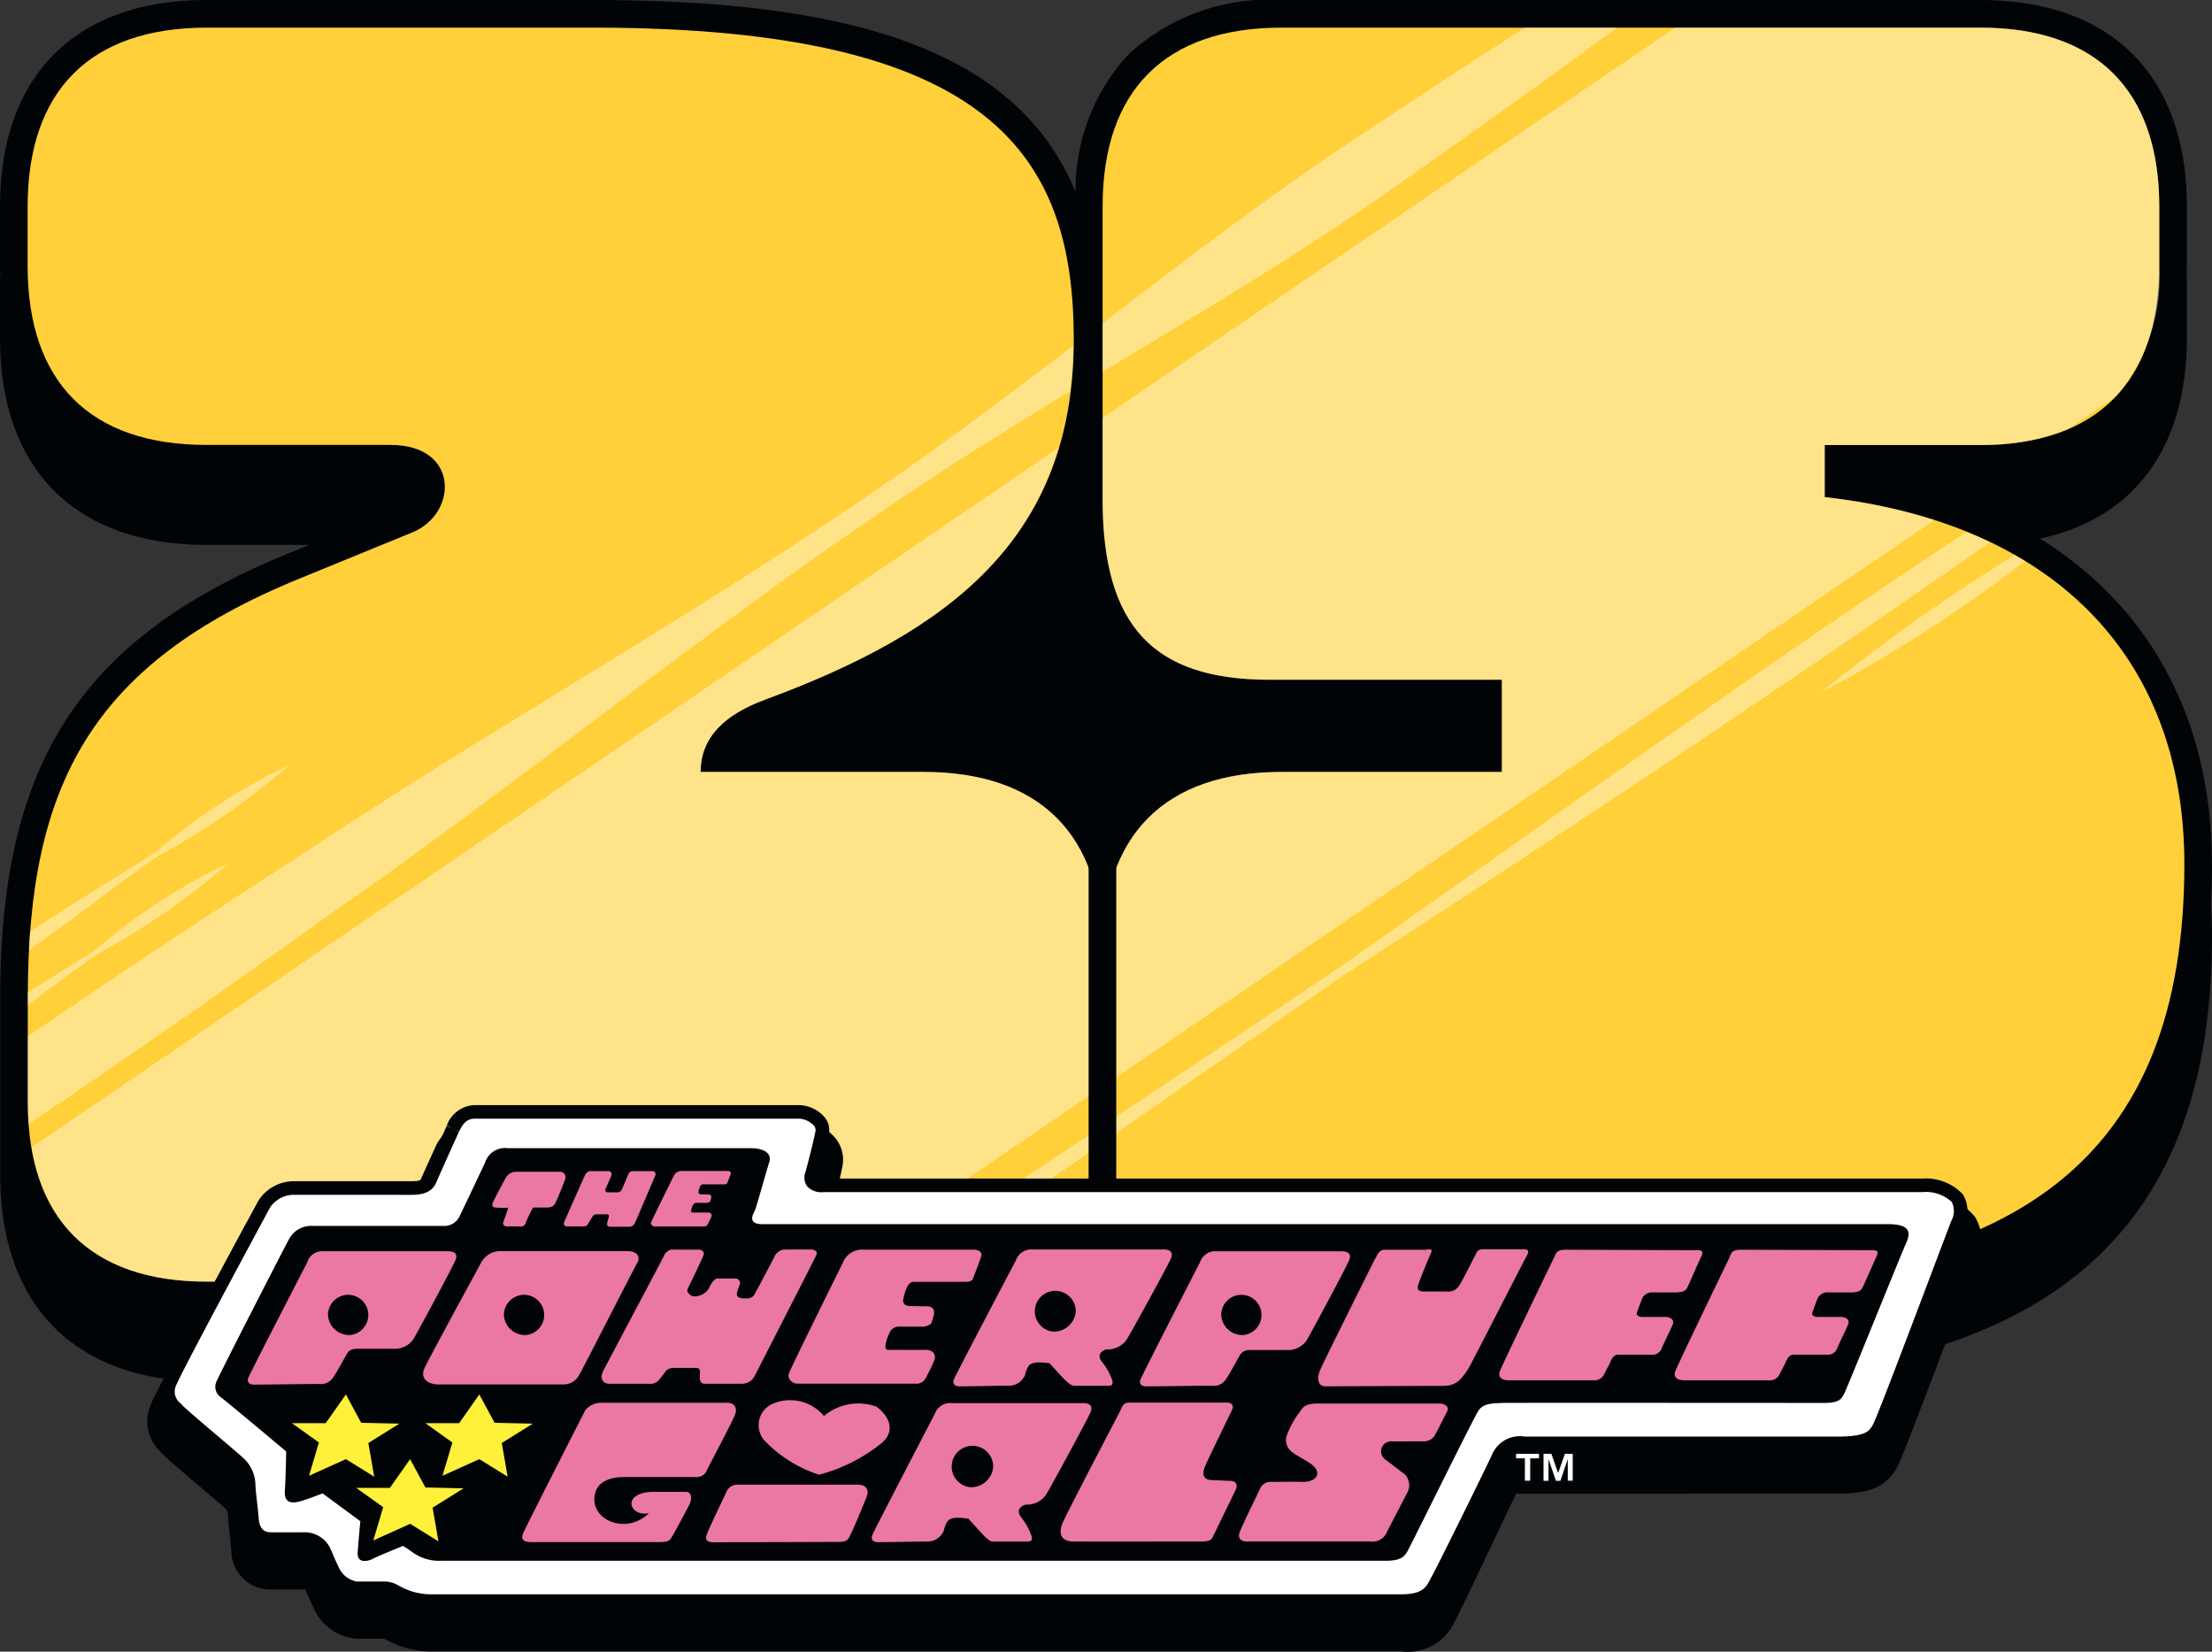 <svg id="Raggruppa_20534" data-name="Raggruppa 20534" xmlns="http://www.w3.org/2000/svg" xmlns:xlink="http://www.w3.org/1999/xlink" width="83.403" height="62.273" viewBox="0 0 83.403 62.273">
  <rect x="0" y="0" width="83.403" height="62.273" fill="#333333" stroke="none"/>
  <defs>
    <clipPath id="clip-path">
      <rect id="Rettangolo_4409" data-name="Rettangolo 4409" width="83.403" height="62.273" fill="none"/>
    </clipPath>
    <clipPath id="clip-path-3">
      <rect id="Rettangolo_4406" data-name="Rettangolo 4406" width="80.366" height="47.278" fill="none"/>
    </clipPath>
  </defs>
  <g id="Raggruppa_20528" data-name="Raggruppa 20528" clip-path="url(#clip-path)">
    <rect id="Rettangolo_4405" data-name="Rettangolo 4405" width="33.494" height="24.517" transform="translate(28.882 13.783)" fill="#010407"/>
    <g id="Raggruppa_20527" data-name="Raggruppa 20527" transform="translate(0 0)">
      <g id="Raggruppa_20526" data-name="Raggruppa 20526" clip-path="url(#clip-path)">
        <path id="Tracciato_25267" data-name="Tracciato 25267" d="M83.4,32.584c0-5.439-2.327-9.7-6.482-12.277,3.545-.763,5.537-3.421,5.537-7.562V10.516c0-.084-.007-.163-.009-.245s.009-.161.009-.245V7.8c0-4.954-2.842-7.8-7.8-7.8H48.321A7.816,7.816,0,0,0,42.56,2.039a7.534,7.534,0,0,0-2.008,5.184C38.434,2.163,32.746,0,22.365,0H7.8C2.842,0,0,2.842,0,7.8v2.23c0,.084.007.163.009.245S0,10.432,0,10.516v2.229c0,4.955,2.842,7.8,7.8,7.8h3.853l-.763.312C3.057,24.056.007,28.75.007,37.6v6.691c0,4.954,2.839,7.8,7.789,7.8H34.812c3.2,0,5.514-1.193,6.754-3.37,1.241,2.176,3.554,3.37,6.755,3.37H62.889c14,0,20.513-5.332,20.513-16.779,0-.416-.017-.823-.044-1.225.026-.487.044-.982.044-1.494M40.532,21.016v.58c.011,3.892,1.267,6.255,3.89,7.246a6.212,6.212,0,0,0-2.855,2.59c-1.24-2.176-3.552-3.369-6.754-3.369H33.748a14.2,14.2,0,0,0,6.784-7.047" transform="translate(0 0)" fill="#010407"/>
        <path id="Tracciato_25268" data-name="Tracciato 25268" d="M2.007,42.525V38.553C2.007,30.6,4.364,26,12.24,22.776L16.5,21.033c1.723-.7,1.8-3.3-.817-3.3H8.754C4.364,17.738,2,15.374,2,10.984V8.754C2,4.365,4.364,2,8.754,2H23.323C38.4,2,41.444,6.864,41.444,13.766c0,7.524-4.741,11.023-11.631,13.569-1.5.553-2.437,1.4-2.437,2.728h8.4c4.39,0,6.754,2.364,6.754,6.754v5.708c0,4.39-2.364,6.754-6.754,6.754H8.754c-4.39,0-6.747-2.364-6.747-6.754" transform="translate(-0.958 -0.958)" fill="#ffd039"/>
        <path id="Tracciato_25269" data-name="Tracciato 25269" d="M79.776,42.525V36.817c0-4.39,2.364-6.754,6.754-6.754h8.307V26.585H86.064c-4.376,0-6.268-2.033-6.281-6.754V8.754C79.776,4.365,82.14,2,86.53,2h26.34c4.39,0,6.754,2.364,6.754,6.753v2.23c0,4.39-2.365,6.754-6.754,6.754h-5.862V19.7c8.415.939,13.562,5.842,13.562,13.839,0,11.1-6.308,15.737-19.471,15.737H86.53c-4.39,0-6.754-2.364-6.754-6.754" transform="translate(-38.209 -0.958)" fill="#ffd039"/>
        <g id="Raggruppa_20525" data-name="Raggruppa 20525" transform="translate(1.049 1.042)" opacity="0.4">
          <g id="Raggruppa_20524" data-name="Raggruppa 20524">
            <g id="Raggruppa_20523" data-name="Raggruppa 20523" clip-path="url(#clip-path-3)">
              <path id="Tracciato_25270" data-name="Tracciato 25270" d="M2.152,44.22,40.888,17.833c-1.439,4.818-5.564,7.467-11.069,9.5-1.5.553-2.438,1.4-2.438,2.728h8.4c4.39,0,6.754,2.364,6.754,6.754v5.115L31.746,49.278H8.761c-3.785,0-6.055-1.761-6.609-5.059M82.38,8.755C82.38,4.365,80.016,2,75.626,2h-11.5L42.539,16.709v3.122c.013,4.721,1.9,6.754,6.281,6.754h8.773v3.478H49.286c-4.39,0-6.754,2.364-6.754,6.754v5.114L73.9,20.567a21.267,21.267,0,0,0-4.132-.864V17.738h5.862a8.43,8.43,0,0,0,3.3-.6L80.74,15.9a6.91,6.91,0,0,0,1.64-4.921ZM36.417,18.769c1.615-1.05,3.256-2.061,4.9-3.062a15.624,15.624,0,0,0,.119-1.725c-1.816,1.388-3.638,2.767-5.5,4.093C28.267,23.553,19.964,28.09,12.122,33.321q-5.1,3.286-10.108,6.708v2.5q0,.417.029.81,5.792-3.9,11.465-7.978c7.739-5.384,15-11.449,22.909-16.587m6.122-3.8c4-2.415,8.021-4.8,11.816-7.532C56.885,5.668,59.425,3.857,61.936,2H58.461c-1.578,1.008-4.109,2.661-5.405,3.531-3.642,2.345-7.079,4.981-10.517,7.613Zm-.131,29.168c.036-.227.063-.463.083-.7Q38.1,46.358,33.7,49.278h1.346q3.682-2.571,7.364-5.14M76,21.4c-.289-.138-.588-.267-.893-.39-8,5.3-15.9,10.986-23.709,16.472q-4.411,2.964-8.838,5.9c.016.2.039.4.066.6q4.475-3.12,8.962-6.224C59.81,32.42,67.981,27.017,76,21.4m.924.486a70.522,70.522,0,0,0-7.328,5.2,55.027,55.027,0,0,0,7.721-4.968c-.129-.079-.26-.155-.393-.23M4.67,36.908a26.684,26.684,0,0,0,4.9-3.4,21.962,21.962,0,0,0-5,3.26c-.846.548-1.7,1.076-2.56,1.608,0,.059,0,.117,0,.177v.3c.887-.663,1.767-1.329,2.656-1.942m2.3-3.707a26.658,26.658,0,0,0,4.9-3.4,21.958,21.958,0,0,0-5,3.26c-1.581,1.023-3.2,1.98-4.769,3.024q-.025.338-.043.684C3.729,35.63,5.334,34.328,6.967,33.2" transform="translate(-2.014 -2)" fill="#fff"/>
            </g>
          </g>
        </g>
        <rect id="Rettangolo_4407" data-name="Rettangolo 4407" width="1.042" height="13.709" transform="translate(41.046 32.544)" fill="#010407"/>
        <path id="Tracciato_25271" data-name="Tracciato 25271" d="M79.547,84.7a2.37,2.37,0,0,0-1.97-.818H36.622c.085-.333.186-.743.247-1.05a1.291,1.291,0,0,0-.277-1.085,1.867,1.867,0,0,0-1.325-.635H22.993a1.669,1.669,0,0,0-1.5,1.051l-.008.016-.012.026c-.027.058-.573,1.263-.8,1.777-.031,0-.07,0-.119,0H16.208a2.1,2.1,0,0,0-1.829,1.02l-.047.088c-1.49,2.762-3.309,6.16-3.518,6.665a1.573,1.573,0,0,0,.342,1.831l.044.048c.129.148.522.485,1.454,1.277.393.333.764.648.891.764a.4.4,0,0,1,.156.267c0,.174.027.411.061.726.022.2.047.424.068.663a1.46,1.46,0,0,0,1.487,1.448h1.22c.048,0,.074.007.078,0,.031.063.059.13.1.221.065.153.146.342.272.593a1.928,1.928,0,0,0,1.56,1.04h1.038c.028.013.059.031.1.052a3.508,3.508,0,0,0,1.749.431c.11,0,3.188,0,9.408,0l27.093,0a1.945,1.945,0,0,0,2.029-1.149l.044-.082c.184-.321,1.7-3.547,2.262-4.717l2.657,0H74.35c1.269,0,1.865-.256,2.277-.977.153-.268.842-2.067,2.33-6,.306-.81.56-1.483.694-1.83a1.711,1.711,0,0,0-.1-1.664" transform="translate(-5.106 -38.851)" fill="#010407"/>
        <path id="Tracciato_25272" data-name="Tracciato 25272" d="M111.039,105.2l.256.726.256-.726h.294v1.014h-.187V105.4l-.277.818h-.169l-.281-.818v.818h-.187V105.2Zm-1.33.171V105.2h.865v.171h-.332v.843h-.2v-.843Z" transform="translate(-52.546 -50.388)" fill="#fff"/>
        <path id="Tracciato_25273" data-name="Tracciato 25273" d="M22.9,81.086a.927.927,0,0,1,.813-.635H35.984c.279,0,.94.279.838.788s-.33,1.372-.381,1.55-.1.432.431.432H78.294c.432,0,1.855.1,1.347,1.423s-2.77,7.369-2.974,7.725-.406.585-1.6.585H63.377c-.432,0-.813-.026-1.067.534s-2.059,4.218-2.262,4.574-.305.839-1.4.839-36.135,0-36.49,0c-1.2-.017-1.423-.483-1.8-.483H19.263a1.157,1.157,0,0,1-.864-.61c-.2-.407-.28-.636-.381-.839a.816.816,0,0,0-.762-.406h-1.22c-.3,0-.661-.153-.712-.737S15.2,94.732,15.2,94.5a1.119,1.119,0,0,0-.406-.839c-.331-.3-2.109-1.779-2.287-1.982a.852.852,0,0,1-.254-1.067c.254-.61,3.354-6.353,3.532-6.683a1.329,1.329,0,0,1,1.143-.61h4.346c.254,0,.635,0,.762-.3s.864-1.932.864-1.932" transform="translate(-5.823 -38.532)" fill="#fff"/>
        <path id="Tracciato_25274" data-name="Tracciato 25274" d="M31.322,98.922c-5.3,0-9.282,0-9.4,0a2.987,2.987,0,0,1-1.513-.371.694.694,0,0,0-.287-.112H19.026a1.409,1.409,0,0,1-1.095-.752c-.122-.245-.2-.428-.263-.575-.042-.1-.078-.183-.118-.264a.566.566,0,0,0-.532-.264H15.8a.946.946,0,0,1-.968-.972c-.022-.25-.048-.486-.071-.691-.032-.283-.057-.508-.057-.652a.882.882,0,0,0-.324-.65c-.13-.12-.508-.441-.908-.779-.773-.657-1.289-1.1-1.4-1.222l-.054-.059a1.062,1.062,0,0,1-.244-1.277c.222-.534,2.519-4.806,3.5-6.618l.047-.088a1.588,1.588,0,0,1,1.37-.745h4.346c.244,0,.468-.011.524-.146.127-.3.837-1.872.867-1.938l0-.009.23.116-.223-.13a1.158,1.158,0,0,1,1.036-.763H35.747a1.339,1.339,0,0,1,.922.445.765.765,0,0,1,.169.651c-.108.541-.344,1.422-.386,1.57a.565.565,0,0,0-.019.08.623.623,0,0,0,.2.024h41.42a1.931,1.931,0,0,1,1.541.591,1.227,1.227,0,0,1,.047,1.182c-.134.348-.39,1.024-.7,1.838C77.78,89.424,76.8,92,76.654,92.259c-.277.484-.621.714-1.825.714H63.085c-.4,0-.6,0-.778.383-.262.576-2.06,4.225-2.272,4.6-.022.039-.043.08-.065.121-.184.358-.437.848-1.557.848H56.185l-24.863,0M16.688,83.343a1.081,1.081,0,0,0-.917.474l-.048.089c-2.027,3.759-3.325,6.216-3.473,6.572a.557.557,0,0,0,.146.728l.064.07c.093.106.816.72,1.344,1.169.422.357.786.666.924.794a1.392,1.392,0,0,1,.489,1.028c0,.116.025.338.054.6.023.209.051.449.072.7.03.342.175.5.455.5h1.22a1.073,1.073,0,0,1,.993.549c.045.089.084.182.131.292.063.148.135.316.25.547a.921.921,0,0,0,.634.467h1.093a1.1,1.1,0,0,1,.526.17,2.461,2.461,0,0,0,1.281.313c.2,0,11.729,0,34.259,0h2.229c.806,0,.942-.263,1.1-.568.025-.048.049-.095.075-.14.2-.356,2.009-4.02,2.251-4.553a1.143,1.143,0,0,1,1.248-.685H74.83c1.117,0,1.232-.2,1.377-.455s1.467-3.755,2.258-5.849c.308-.815.564-1.492.7-1.841a.757.757,0,0,0,.009-.705,1.447,1.447,0,0,0-1.116-.367H36.636a.733.733,0,0,1-.626-.229.588.588,0,0,1-.054-.531c.055-.19.278-1.04.376-1.529a.251.251,0,0,0-.063-.224.83.83,0,0,0-.523-.256H23.473c-.311,0-.454.236-.575.478l-.238-.1.234.106c-.007.016-.737,1.626-.861,1.924-.193.464-.718.464-1,.464Z" transform="translate(-5.586 -38.295)" fill="#010407"/>
        <path id="Tracciato_25275" data-name="Tracciato 25275" d="M25.757,83.609a.787.787,0,0,1,.847-.525h9.165c.491,0,.813.187.695.542s-.474,1.677-.542,1.813-.288.509.288.509H78.63c.661,0,.949.169.712.695S77.105,92.148,77,92.334s-.153.355-.762.355-11.909-.008-12.113,0c-.424.017-.729.017-.915.288S60.622,98.144,60.52,98.3s-.2.339-.8.339H24.1a1.691,1.691,0,0,1-1.084-.321c-.085-.068-.356-.238-.356-.238s-.965.39-1.118.475-.627.237-.593-.237.1-1.169.1-1.169l-1.423-1.05s-.61.237-.847.3-.61.119-.576-.389.051-1.491.051-1.491-2.3-1.932-2.473-2.05a.476.476,0,0,1-.153-.593c.1-.254,2.609-5.15,2.728-5.353a.942.942,0,0,1,.9-.508h4.912a.635.635,0,0,0,.627-.373c.169-.339.965-2.033.965-2.033" transform="translate(-7.463 -39.794)" fill="#010407"/>
        <path id="Tracciato_25276" data-name="Tracciato 25276" d="M36.12,85.045a.451.451,0,0,1,.381-.254h1.677a.2.2,0,0,1,.2.254c-.026.127-.33.838-.381.94s-.152.153-.33.153h-.508s-.229.445-.254.534c-.051.178-.14.191-.279.178h-.457c-.1,0-.165-.077-.115-.2s.178-.508.178-.508a2.152,2.152,0,0,1-.413,0c-.076,0-.235,0-.184-.153s.482-.94.482-.94" transform="translate(-17.064 -40.611)" fill="#eb78a2"/>
        <path id="Tracciato_25277" data-name="Tracciato 25277" d="M41.583,84.92c.026-.051.1-.178.216-.178h.686c.1,0,.14.1.1.191s-.19.432-.215.483a.089.089,0,0,0,.082.127h.376a.189.189,0,0,0,.165-.115c.038-.076.2-.482.229-.546a.193.193,0,0,1,.178-.14h.749a.118.118,0,0,1,.1.165c-.038.089-.743,1.741-.768,1.792a.239.239,0,0,1-.21.14c-.089,0-.667,0-.731,0a.106.106,0,0,1-.108-.127,2.317,2.317,0,0,1,.063-.241c.018-.061,0-.1-.089-.1h-.394a.175.175,0,0,0-.139.1c-.033.054-.127.2-.153.248s-.052.108-.191.108H40.91a.11.11,0,0,1-.1-.153c.038-.1.775-1.753.775-1.753" transform="translate(-19.541 -40.588)" fill="#eb78a2"/>
        <path id="Tracciato_25278" data-name="Tracciato 25278" d="M47.959,84.939a.316.316,0,0,1,.311-.2h1.709c.083,0,.159.026.133.108s-.108.3-.127.343-.064.051-.12.051h-.8c-.064,0-.083.045-.108.083a.9.9,0,0,0-.057.184.085.085,0,0,0,.077.108c.064.006.241.006.286.006.127,0,.124.09.115.133s-.032.1-.038.127-.083.057-.133.057H48.81a.162.162,0,0,0-.108.064c-.025.032-.14.3-.044.3s.515,0,.572,0c.12-.006.19.064.152.165a3.124,3.124,0,0,1-.14.286.16.16,0,0,1-.159.076H47.241c-.057,0-.159-.064-.127-.158s.845-1.735.845-1.735" transform="translate(-22.562 -40.588)" fill="#eb78a2"/>
        <path id="Tracciato_25279" data-name="Tracciato 25279" d="M59.119,90.9a.764.764,0,0,1,.752-.476H64c.2,0,.383.061.322.261s-.261.722-.307.829-.153.123-.292.123H61.79c-.154,0-.2.107-.261.2a2.134,2.134,0,0,0-.138.445.2.2,0,0,0,.184.261c.154.015.584.015.691.015.307,0,.3.218.276.323-.031.138-.077.245-.092.307s-.2.138-.322.138h-.952a.391.391,0,0,0-.261.154c-.061.077-.338.721-.107.721s1.244.008,1.382,0c.291-.015.46.154.368.4a7.346,7.346,0,0,1-.338.69.385.385,0,0,1-.383.184H57.384c-.138,0-.384-.153-.307-.383s2.041-4.19,2.041-4.19" transform="translate(-27.331 -43.308)" fill="#eb78a2"/>
        <path id="Tracciato_25280" data-name="Tracciato 25280" d="M20.177,90.937a.588.588,0,0,1,.618-.4h4.672c.164,0,.417.038.291.339s-1.5,2.85-1.6,3a.853.853,0,0,1-.72.339H22.2c-.24,0-.417-.025-.555.226s-.429.778-.53.9a.537.537,0,0,1-.492.2c-.278,0-2.31.026-2.462.026s-.278-.076-.215-.251,2.235-4.38,2.235-4.38" transform="translate(-8.586 -43.362)" fill="#eb78a2"/>
        <path id="Tracciato_25281" data-name="Tracciato 25281" d="M24.58,95.215a.76.76,0,1,0-.845-.754.8.8,0,0,0,.845.754" transform="translate(-11.368 -44.881)" fill="#010407"/>
        <path id="Tracciato_25282" data-name="Tracciato 25282" d="M84.764,90.953a.592.592,0,0,1,.623-.407h4.7c.165,0,.419.039.292.343s-1.512,2.884-1.614,3.037a.856.856,0,0,1-.724.343H86.8c-.242,0-.419-.025-.559.229s-.432.788-.534.915a.54.54,0,0,1-.5.2c-.28,0-2.325.026-2.478.026s-.279-.076-.216-.254,2.249-4.434,2.249-4.434" transform="translate(-39.513 -43.368)" fill="#eb78a2"/>
        <path id="Tracciato_25283" data-name="Tracciato 25283" d="M89.216,95.215a.76.76,0,1,0-.845-.754.8.8,0,0,0,.845.754" transform="translate(-42.326 -44.881)" fill="#010407"/>
        <path id="Tracciato_25284" data-name="Tracciato 25284" d="M32.792,90.992a.815.815,0,0,1,.737-.46H38.34c.225,0,.537.124.338.473s-2.074,4.042-2.187,4.216a.658.658,0,0,1-.6.336H31.18c-.325,0-.712-.187-.5-.634s2.112-3.93,2.112-3.93" transform="translate(-14.665 -43.361)" fill="#eb78a2"/>
        <path id="Tracciato_25285" data-name="Tracciato 25285" d="M37.309,95.215a.76.76,0,1,0-.845-.754.8.8,0,0,0,.845.754" transform="translate(-17.465 -44.881)" fill="#010407"/>
        <path id="Tracciato_25286" data-name="Tracciato 25286" d="M46.225,90.424h.991c.1,0,.216.1.165.2-.076.216-.585,1.233-.61,1.309s.089.254.28.254a.654.654,0,0,0,.5-.254c.076-.127.2-.419.356-.419h.711a.172.172,0,0,1,.127.229c-.038.1-.076.2-.1.292s-.026.229.3.229c.153,0,.254-.013.33-.115s.75-1.4.8-1.5a.456.456,0,0,1,.381-.229h.965c.115,0,.28.051.216.2s-2.261,4.435-2.325,4.561a.536.536,0,0,1-.483.3h-1.4c-.165,0-.19-.127-.19-.266s.064-.331-.14-.331h-.826a.386.386,0,0,0-.343.153,3.287,3.287,0,0,1-.216.28.416.416,0,0,1-.381.165h-1.5c-.229,0-.381-.19-.242-.469s2.249-4.244,2.3-4.359a.4.4,0,0,1,.33-.241" transform="translate(-20.854 -43.309)" fill="#eb78a2"/>
        <path id="Tracciato_25287" data-name="Tracciato 25287" d="M76.881,90.415H71.992a.615.615,0,0,0-.647.412s-2.273,4.312-2.339,4.492.066.257.225.257,1.573-.026,1.863-.026a.639.639,0,0,0,.533-.292c.106-.129.04-.171.185-.429.124-.219.526-.152.8-.128.057.063.481.526.555.6s.251.251.363.251h1.289c.191,0,.152-.058.178-.155a2.42,2.42,0,0,0-.429-.778c-.188-.278.075-.4.18-.437h.009a.9.9,0,0,0,.753-.347c.106-.155,1.546-2.768,1.678-3.077s-.132-.348-.3-.348m-4.162,3.1a.772.772,0,1,1,.878-.765.828.828,0,0,1-.878.765" transform="translate(-33.042 -43.305)" fill="#eb78a2"/>
        <path id="Tracciato_25288" data-name="Tracciato 25288" d="M71.023,101.531H66.107a.619.619,0,0,0-.651.418s-2.285,4.381-2.352,4.564.067.262.226.262,1.581-.026,1.873-.026a.642.642,0,0,0,.536-.3c.106-.131.04-.175.186-.436.125-.224.529-.155.8-.13.058.064.484.534.558.613s.252.255.365.255h1.3c.193,0,.153-.059.179-.157a2.474,2.474,0,0,0-.431-.791c-.189-.282.075-.41.181-.444h.009a.9.9,0,0,0,.758-.353c.106-.157,1.554-2.812,1.687-3.126s-.133-.353-.305-.353M66.782,104.7a.783.783,0,1,1,.883-.777.835.835,0,0,1-.883.777" transform="translate(-30.216 -48.629)" fill="#eb78a2"/>
        <path id="Tracciato_25289" data-name="Tracciato 25289" d="M97.549,90.756c.068-.119.135-.339.356-.339h1.558c.119,0,.288-.085.169.169s-.407.983-.457,1.135-.034.271.2.271h.847a.493.493,0,0,0,.491-.22c.135-.2.559-1.068.61-1.152s.051-.22.3-.22h1.491c.118,0,.288,0,.153.237s-2.1,4.094-2.2,4.252c-.288.441-.474.661-.965.661-1.237,0-4.083.017-4.439.017-.254,0-.339-.271-.186-.627s2.066-4.185,2.066-4.185" transform="translate(-45.696 -43.298)" fill="#eb78a2"/>
        <path id="Tracciato_25290" data-name="Tracciato 25290" d="M110.573,90.686c.067-.135.085-.254.424-.254s4.557.017,4.794.017.441-.034.322.22-.458,1.033-.509,1.135-.068.237-.491.237h-.8a.433.433,0,0,0-.423.2c-.051.119-.153.406-.2.525s.017.2.22.2h.847c.152,0,.356.085.271.288s-.356.746-.407.881a.38.38,0,0,1-.407.254h-1.236c-.186,0-.254.169-.322.321s-.152.288-.2.39a.4.4,0,0,1-.406.254h-3.2c-.238,0-.423-.1-.339-.339s2.067-4.337,2.067-4.337" transform="translate(-51.96 -43.313)" fill="#eb78a2"/>
        <path id="Tracciato_25291" data-name="Tracciato 25291" d="M123.253,90.686c.068-.135.084-.254.424-.254s4.557.017,4.794.017.44-.034.322.22-.457,1.033-.509,1.135-.068.237-.491.237H127a.433.433,0,0,0-.423.2c-.051.119-.153.406-.2.525s.017.2.22.2h.847c.152,0,.355.085.271.288s-.356.746-.406.881a.38.38,0,0,1-.407.254h-1.236c-.187,0-.254.169-.322.321s-.153.288-.2.39a.4.4,0,0,1-.407.254h-3.2c-.237,0-.423-.1-.338-.339s2.066-4.337,2.066-4.337" transform="translate(-58.033 -43.313)" fill="#eb78a2"/>
        <path id="Tracciato_25292" data-name="Tracciato 25292" d="M40.155,101.8a.777.777,0,0,1,.585-.3h4.8c.165,0,.419.127.254.5s-.979,1.906-1.042,2.046a.4.4,0,0,1-.381.254H41.654c-.241,0-1.143.013-1.143.851s1.264,1.3,2.058.509c-.724.165-1.067-.762.127-.8h1.283c.2,0,.216.292.114.483s-.572,1.08-.648,1.194-.089.216-.457.216H38.147c-.191,0-.457-.026-.318-.343s2.325-4.6,2.325-4.6" transform="translate(-18.1 -48.612)" fill="#eb78a2"/>
        <path id="Tracciato_25293" data-name="Tracciato 25293" d="M51.853,107.726a.446.446,0,0,1,.432-.3h4.523c.33,0,.445.19.343.457s-.534,1.3-.6,1.41-.077.292-.419.292l-4.663.013c-.2,0-.457,0-.343-.3s.724-1.563.724-1.563" transform="translate(-24.475 -51.45)" fill="#eb78a2"/>
        <path id="Tracciato_25294" data-name="Tracciato 25294" d="M57.339,101.929a2.014,2.014,0,0,1,1.982-.356c.457.33.775.927.152,1.41a6.353,6.353,0,0,1-2.312,1.156,4.958,4.958,0,0,1-2.071-1.3.879.879,0,0,1,.381-1.4,1.665,1.665,0,0,1,1.868.483" transform="translate(-26.276 -48.538)" fill="#eb78a2"/>
        <path id="Tracciato_25295" data-name="Tracciato 25295" d="M79,101.8c.065-.13.1-.3.31-.3h3.709c.116,0,.3.052.181.3s-.9,1.847-.982,2.039c-.155.351-.129.585.284.585.168,0,.465.026.646.026s.311.117.194.351-.789,1.623-.84,1.727-.078.208-.44.208c-.219,0-4.639.007-4.859,0-.439-.013-.555-.3-.375-.714S79,101.8,79,101.8" transform="translate(-36.757 -48.617)" fill="#eb78a2"/>
        <path id="Tracciato_25296" data-name="Tracciato 25296" d="M91.969,101.849c.1-.144.179-.288.666-.288h4.577c.179,0,.4.1.294.3s-.41.823-.474.915a.476.476,0,0,1-.423.209c-.243,0-1,.008-1.192,0a.378.378,0,0,0-.231.692c.372.274.564.444.692.523a.582.582,0,0,1,.154.666c-.128.262-.744,1.425-.808,1.568a.576.576,0,0,1-.6.327H89.944c-.141,0-.359-.066-.256-.353s.73-1.542.782-1.672a.429.429,0,0,1,.41-.222c.192,0,.949-.008,1.141,0,.577.027.82-.366.32-.7-.193-.131-.539-.314-.654-.405a.562.562,0,0,1-.231-.627,3.358,3.358,0,0,1,.513-.928" transform="translate(-42.944 -48.643)" fill="#eb78a2"/>
        <path id="Tracciato_25297" data-name="Tracciato 25297" d="M21.129,101.986H22.4l.762-1.084.576,1.068,1.44.033-1.169.729.22,1.27-1.068-.661-1.389.627.373-1.254Z" transform="translate(-10.12 -48.327)" fill="#fff039"/>
        <path id="Tracciato_25298" data-name="Tracciato 25298" d="M30.785,101.986h1.271l.762-1.084.576,1.068,1.44.033-1.169.729.22,1.27-1.067-.661-1.389.627.373-1.254Z" transform="translate(-14.745 -48.327)" fill="#fff039"/>
        <path id="Tracciato_25299" data-name="Tracciato 25299" d="M25.778,106.668h1.27l.763-1.084.576,1.068,1.44.033-1.169.729.22,1.27-1.067-.661-1.389.627.373-1.254Z" transform="translate(-12.347 -50.57)" fill="#fff039"/>
      </g>
    </g>
  </g>
</svg>
